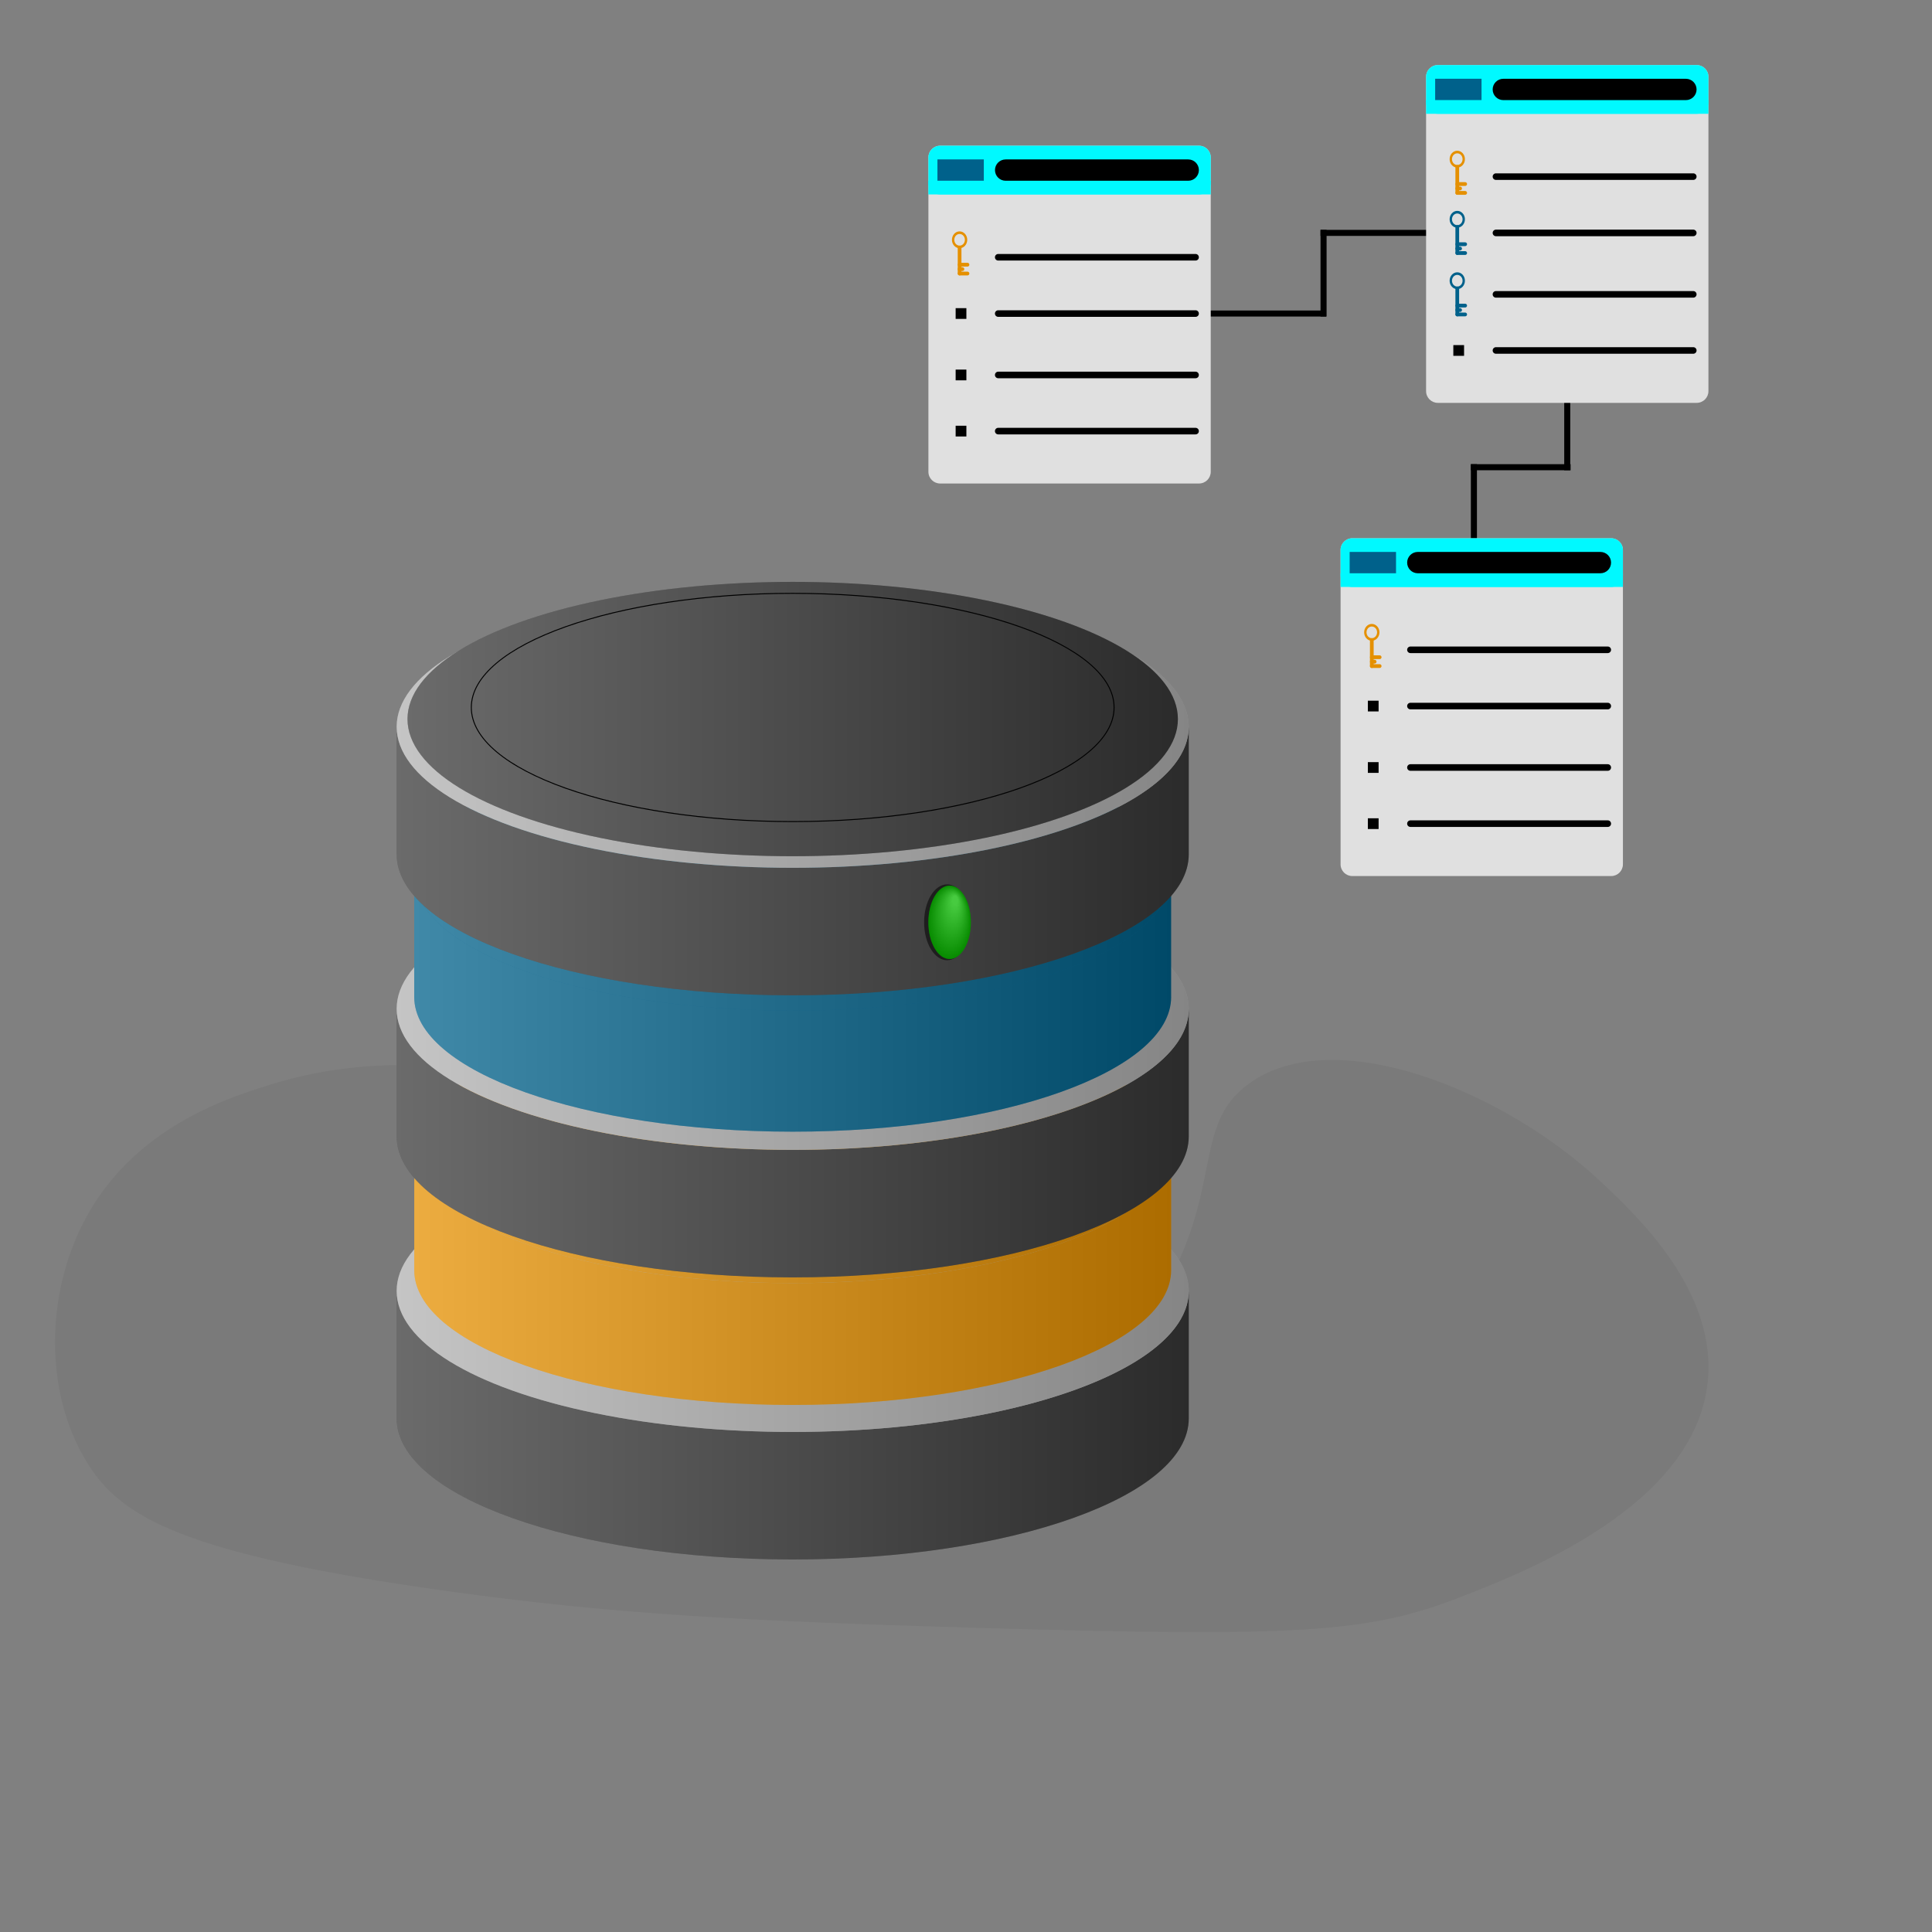 <?xml version="1.0" encoding="utf-8"?>
<!-- Generator: Adobe Illustrator 24.2.1, SVG Export Plug-In . SVG Version: 6.00 Build 0)  -->
<svg version="1.1" id="Calque_1" xmlns="http://www.w3.org/2000/svg" xmlns:xlink="http://www.w3.org/1999/xlink" x="0px" y="0px"
	 viewBox="0 0 500 500" style="enable-background:new 0 0 500 500;" xml:space="preserve">
<rect x="0" y="0" width="500" height="500" fill="#808080" stroke="none"/>
<style type="text/css">
	.database_st0{opacity:0.05;}
	.database_st1{fill:#3A3A3A;}
	.database_st2{opacity:0.25;}
	.database_st3{fill:url(#database_SVGID_1_);}
	.database_st4{fill:#B2B2B2;}
	.database_st5{fill:url(#database_SVGID_2_);}
	.database_st6{fill:#E59000;}
	.database_st7{fill:url(#database_SVGID_3_);}
	.database_st8{fill:url(#database_SVGID_4_);}
	.database_st9{fill:url(#database_SVGID_5_);}
	.database_st10{fill:url(#database_SVGID_6_);}
	.database_st11{fill:#00618B;}
	.database_st12{fill:url(#database_SVGID_7_);}
	.database_st13{fill:url(#database_SVGID_8_);}
	.database_st14{fill:url(#database_SVGID_9_);}
	.database_st15{fill:url(#database_SVGID_10_);}
	.database_st16{fill:url(#database_SVGID_11_);}
	.database_st17{fill:#1E1E1E;}
	.database_st18{fill:#09BA00;}
	.database_st19{fill:url(#database_SVGID_12_);}
	.database_st20{fill:url(#database_SVGID_13_);}
	.database_st21{fill:url(#database_SVGID_14_);}
	.database_st22{fill:#FFFFFF;}
	.database_st23{fill:#E0E0E0;}
	.database_st24{fill:#00F9FF;}
</style>
<g>
      <path class="database_st0" d="M198.21,313.68c-32.78-32.96-85.68-45.97-127.38-33.23c-11.21,3.42-36.27,11.08-49.05,35.6
	c-9.97,19.11-10.38,44.45,0.79,62.51c8.63,13.94,24.2,23.6,93.36,33.23c41.66,5.8,74.63,7.68,136.88,9.49
	c83.47,2.43,101.27,1.3,125.01-7.91c16.7-6.48,60.46-23.46,64.09-55.38c2.69-23.68-18.11-43.22-27.69-52.22
	c-24.93-23.42-68.81-41.38-90.99-25.32c-15.31,11.09-5.77,27.9-24.53,57.76c-2.94,4.68-27.24,42.51-51.43,39.56
	C225.96,375.17,228.17,343.81,198.21,313.68z"/>
      <g>
        <g>
          <g>
            <g>
              <g>
                <path class="database_st1" d="M307.65,367.09c0,20.16-45.89,36.5-102.5,36.5s-102.5-16.34-102.5-36.5v-33c0,20.16,45.89,36.5,102.5,36.5
						s102.5-16.34,102.5-36.5V367.09z"/>
              </g>
              <g class="database_st2">
                <linearGradient id="database_SVGID_1_" gradientUnits="userSpaceOnUse" x1="102.648" y1="368.843"
                                x2="307.648"
                                y2="368.843">
                  <stop offset="0" style="stop-color:#ffffff"/>
                  <stop offset="1" style="stop-color:#000000"/>
                </linearGradient>
                <path class="database_st3" d="M307.65,367.09c0,20.16-45.89,36.5-102.5,36.5s-102.5-16.34-102.5-36.5v-33c0,20.16,45.89,36.5,102.5,36.5
						s102.5-16.34,102.5-36.5V367.09z"/>
              </g>
            </g>
            <g>
              <g>
                <ellipse class="database_st4" cx="205.15" cy="334.09" rx="102.5" ry="36.5"/>
              </g>
              <g class="database_st2">
                <linearGradient id="database_SVGID_2_" gradientUnits="userSpaceOnUse" x1="102.648" y1="334.093"
                                x2="307.648"
                                y2="334.093">
                  <stop offset="0" style="stop-color:#ffffff"/>
                  <stop offset="1" style="stop-color:#000000"/>
                </linearGradient>
                <ellipse class="database_st5" cx="205.15" cy="334.09" rx="102.5" ry="36.5"/>
              </g>
            </g>
          </g>
          <g>
            <g>
              <g>
                <path class="database_st6" d="M303.09,328.72c0,19.26-43.85,34.88-97.94,34.88s-97.94-15.62-97.94-34.88v-31.53
						c0,19.26,43.85,34.88,97.94,34.88s97.94-15.62,97.94-34.88V328.72z"/>
              </g>
              <g class="database_st2">
                <linearGradient id="database_SVGID_3_" gradientUnits="userSpaceOnUse" x1="107.204" y1="330.388"
                                x2="303.093"
                                y2="330.388">
                  <stop offset="0" style="stop-color:#ffffff"/>
                  <stop offset="1" style="stop-color:#000000"/>
                </linearGradient>
                <path class="database_st7" d="M303.09,328.72c0,19.26-43.85,34.88-97.94,34.88s-97.94-15.62-97.94-34.88v-31.53
						c0,19.26,43.85,34.88,97.94,34.88s97.94-15.62,97.94-34.88V328.72z"/>
              </g>
            </g>
            <g>
              <g>
                <ellipse class="database_st6" cx="205.15" cy="297.18" rx="97.94" ry="34.88"/>
              </g>
              <g class="database_st2">
                <linearGradient id="database_SVGID_4_" gradientUnits="userSpaceOnUse" x1="107.204" y1="297.182"
                                x2="303.093"
                                y2="297.182">
                  <stop offset="0" style="stop-color:#ffffff"/>
                  <stop offset="1" style="stop-color:#000000"/>
                </linearGradient>
                <ellipse class="database_st8" cx="205.15" cy="297.18" rx="97.94" ry="34.88"/>
              </g>
            </g>
          </g>
          <g>
            <g>
              <g>
                <path class="database_st1" d="M307.65,294.09c0,20.16-45.89,36.5-102.5,36.5s-102.5-16.34-102.5-36.5v-33c0,20.16,45.89,36.5,102.5,36.5
						s102.5-16.34,102.5-36.5V294.09z"/>
              </g>
              <g class="database_st2">
                <linearGradient id="database_SVGID_5_" gradientUnits="userSpaceOnUse" x1="102.648" y1="295.843"
                                x2="307.648"
                                y2="295.843">
                  <stop offset="0" style="stop-color:#ffffff"/>
                  <stop offset="1" style="stop-color:#000000"/>
                </linearGradient>
                <path class="database_st9" d="M307.65,294.09c0,20.16-45.89,36.5-102.5,36.5s-102.5-16.34-102.5-36.5v-33c0,20.16,45.89,36.5,102.5,36.5
						s102.5-16.34,102.5-36.5V294.09z"/>
              </g>
            </g>
            <g>
              <g>
                <ellipse class="database_st4" cx="205.15" cy="261.09" rx="102.5" ry="36.5"/>
              </g>
              <g class="database_st2">
                <linearGradient id="database_SVGID_6_" gradientUnits="userSpaceOnUse" x1="102.648" y1="261.093"
                                x2="307.648"
                                y2="261.093">
                  <stop offset="0" style="stop-color:#ffffff"/>
                  <stop offset="1" style="stop-color:#000000"/>
                </linearGradient>
                <ellipse class="database_st10" cx="205.15" cy="261.09" rx="102.5" ry="36.5"/>
              </g>
            </g>
          </g>
          <g>
            <g>
              <g>
                <path class="database_st11" d="M303.09,258c0,19.26-43.85,34.88-97.94,34.88S107.2,277.27,107.2,258v-31.53
						c0,19.26,43.85,34.88,97.94,34.88s97.94-15.62,97.94-34.88V258z"/>
              </g>
              <g class="database_st2">
                <linearGradient id="database_SVGID_7_" gradientUnits="userSpaceOnUse" x1="107.204" y1="259.677"
                                x2="303.093"
                                y2="259.677">
                  <stop offset="0" style="stop-color:#ffffff"/>
                  <stop offset="1" style="stop-color:#000000"/>
                </linearGradient>
                <path class="database_st12" d="M303.09,258c0,19.26-43.85,34.88-97.94,34.88S107.2,277.27,107.2,258v-31.53
						c0,19.26,43.85,34.88,97.94,34.88s97.94-15.62,97.94-34.88V258z"/>
              </g>
            </g>
            <g>
              <g>
                <ellipse class="database_st11" cx="205.15" cy="226.67" rx="97.94" ry="34.88"/>
              </g>
              <g class="database_st2">
                <linearGradient id="database_SVGID_8_" gradientUnits="userSpaceOnUse" x1="107.204" y1="226.671"
                                x2="303.093"
                                y2="226.671">
                  <stop offset="0" style="stop-color:#ffffff"/>
                  <stop offset="1" style="stop-color:#000000"/>
                </linearGradient>
                <ellipse class="database_st13" cx="205.15" cy="226.67" rx="97.94" ry="34.88"/>
              </g>
            </g>
          </g>
          <g>
            <g>
              <g>
                <path class="database_st1" d="M307.65,221.09c0,20.16-45.89,36.5-102.5,36.5s-102.5-16.34-102.5-36.5v-33c0,20.16,45.89,36.5,102.5,36.5
						s102.5-16.34,102.5-36.5V221.09z"/>
              </g>
              <g class="database_st2">
                <linearGradient id="database_SVGID_9_" gradientUnits="userSpaceOnUse" x1="102.648" y1="222.843"
                                x2="307.648"
                                y2="222.843">
                  <stop offset="0" style="stop-color:#ffffff"/>
                  <stop offset="1" style="stop-color:#000000"/>
                </linearGradient>
                <path class="database_st14" d="M307.65,221.09c0,20.16-45.89,36.5-102.5,36.5s-102.5-16.34-102.5-36.5v-33
						c0,20.16,45.89,36.5,102.5,36.5s102.5-16.34,102.5-36.5V221.09z"/>
              </g>
            </g>
            <g>
              <g>
                <ellipse class="database_st4" cx="205.15" cy="188.09" rx="102.5" ry="36.5"/>
              </g>
              <g class="database_st2">
                <linearGradient id="database_SVGID_10_" gradientUnits="userSpaceOnUse" x1="102.648" y1="188.093"
                                x2="307.648"
                                y2="188.093">
                  <stop offset="0" style="stop-color:#ffffff"/>
                  <stop offset="1" style="stop-color:#000000"/>
                </linearGradient>
                <ellipse class="database_st15" cx="205.15" cy="188.09" rx="102.5" ry="36.5"/>
              </g>
            </g>
          </g>
          <g>
            <g>
              <ellipse class="database_st1" cx="205.15" cy="186.09" rx="99.69" ry="35.5"/>
            </g>
            <g class="database_st2">
              <linearGradient id="database_SVGID_11_" gradientUnits="userSpaceOnUse" x1="105.457" y1="186.093"
                              x2="304.84"
                              y2="186.093">
                <stop offset="0" style="stop-color:#ffffff"/>
                <stop offset="1" style="stop-color:#000000"/>
              </linearGradient>
              <ellipse class="database_st16" cx="205.15" cy="186.09" rx="99.69" ry="35.5"/>
            </g>
            <g>
              <path d="M205.15,153.68c45.8,0,83.05,13.2,83.05,29.41s-37.26,29.41-83.05,29.41s-83.05-13.2-83.05-29.41
					S159.35,153.68,205.15,153.68 M205.15,153.43c-46.01,0-83.3,13.28-83.3,29.66s37.3,29.66,83.3,29.66s83.3-13.28,83.3-29.66
					S251.16,153.43,205.15,153.43L205.15,153.43z"/>
            </g>
          </g>
        </g>
        <g>
          <g>
            <g>
              <ellipse class="database_st17" cx="245.12" cy="238.69" rx="5.96" ry="9.82"/>
            </g>
            <g>
              <ellipse class="database_st18" cx="245.76" cy="238.69" rx="5.5" ry="9.5">
                <animate dur="0.5s" attributeName="fill"
                         values="#09ba00; #121212; #09ba00"
                         begin="0s"
                         repeatCount="indefinite"
                />
              </ellipse>
            </g>
            <g class="database_st2">

              <radialGradient id="database_SVGID_12_" cx="245.764" cy="238.687" r="5.572" fx="247.408" fy="234.905"
                              gradientTransform="matrix(1 7.354127e-03 -0.013 1.723 3.031 -174.323)"
                              gradientUnits="userSpaceOnUse">
                <stop offset="0.119" style="stop-color:#ffffff"/>
                <stop offset="0.987" style="stop-color:#000000"/>
              </radialGradient>
              <ellipse class="database_st19" cx="245.76" cy="238.69" rx="5.5" ry="9.5"/>
            </g>
          </g>
        </g>
      </g>
      <g>
        <g>
          <g>
            <rect x="307.01" y="80.86" class="database_st22" width="35.69" height="0.56"/>
            <polygon points="343.2,80.36 306.51,80.36 306.51,81.92 343.2,81.92 343.2,80.36 			"/>
          </g>
          <g>
            <rect x="342.25" y="59.99" class="database_st22" width="35.69" height="0.56"/>
            <polygon points="378.45,59.49 341.75,59.49 341.75,61.05 378.45,61.05 378.45,59.49 			"/>
          </g>
          <g>
            <rect x="342.25" y="59.99" class="database_st22" width="0.56" height="21.43"/>
            <polygon points="343.32,59.49 341.75,59.49 341.75,81.92 343.32,81.92 343.32,59.49 			"/>
          </g>
        </g>
        <g>
          <g>
            <rect x="381.16" y="120.63" class="database_st22" width="0.56" height="21.43"/>
            <polygon points="382.23,120.13 380.66,120.13 380.66,142.56 382.23,142.56 382.23,120.13 			"/>
          </g>
          <g>
            <rect x="381.16" y="120.63" class="database_st22" width="24.8" height="0.56"/>
            <polygon points="406.47,120.13 380.66,120.13 380.66,121.7 406.47,121.7 406.47,120.13 			"/>
          </g>
          <g>
            <rect x="405.32" y="99.76" class="database_st22" width="0.56" height="21.43"/>
            <polygon points="406.38,99.26 404.82,99.26 404.82,121.7 406.38,121.7 406.38,99.26 			"/>
          </g>
        </g>
        <g>
          <path class="database_st23" d="M310.3,125.13H243.3c-1.68,0-3.03-1.36-3.03-3.03V40.74c0-1.68,1.36-3.03,3.03-3.03h67.01
			c1.68,0,3.03,1.36,3.03,3.03v81.36C313.34,123.78,311.98,125.13,310.3,125.13z"/>
          <g>
            <path class="database_st24" d="M310.3,50.32H243.3c-1.68,0-3.03-1.36-3.03-3.03v-6.55c0-1.68,1.36-3.03,3.03-3.03h67.01
				c1.68,0,3.03,1.36,3.03,3.03v6.55C313.34,48.96,311.98,50.32,310.3,50.32z"/>
            <rect x="240.26" y="46.78" class="database_st24" width="73.07" height="3.54"/>
            <rect x="242.61" y="41.25" class="database_st11" width="12" height="5.52"/>
            <path d="M307.51,46.78h-47.25c-1.53,0-2.76-1.24-2.76-2.76v0c0-1.53,1.24-2.76,2.76-2.76h47.25c1.53,0,2.76,1.24,2.76,2.76v0
				C310.27,45.54,309.03,46.78,307.51,46.78z"/>
          </g>
          <g>
            <g>
              <path class="database_st6" d="M248.34,59.88c-1.09,0-1.98,0.98-1.98,2.18c0,1.21,0.89,2.18,1.98,2.18c1.09,0,1.98-0.98,1.98-2.18
					C250.32,60.86,249.44,59.88,248.34,59.88z M248.34,63.57c-0.76,0-1.37-0.68-1.37-1.51c0-0.83,0.61-1.51,1.37-1.51
					c0.76,0,1.37,0.68,1.37,1.51C249.71,62.9,249.1,63.57,248.34,63.57z"/>
              <path class="database_st6" d="M248.34,71.28L248.34,71.28c-0.26,0-0.48-0.21-0.48-0.48v-6.75c0-0.26,0.21-0.48,0.48-0.48l0,0
					c0.26,0,0.48,0.21,0.48,0.48v6.75C248.82,71.07,248.61,71.28,248.34,71.28z"/>
              <path class="database_st6" d="M247.87,70.79L247.87,70.79c0-0.27,0.22-0.49,0.49-0.49h2.02c0.27,0,0.49,0.22,0.49,0.49l0,0
					c0,0.27-0.22,0.49-0.49,0.49h-2.02C248.08,71.28,247.87,71.06,247.87,70.79z"/>
              <path class="database_st6" d="M247.86,69.65L247.86,69.65c0-0.27,0.22-0.49,0.49-0.49h0.72c0.27,0,0.49,0.22,0.49,0.49l0,0
					c0,0.27-0.22,0.49-0.49,0.49h-0.72C248.08,70.13,247.86,69.92,247.86,69.65z"/>
              <path class="database_st6" d="M247.87,68.5L247.87,68.5c0-0.27,0.22-0.49,0.49-0.49h2.02c0.27,0,0.49,0.22,0.49,0.49l0,0
					c0,0.27-0.22,0.49-0.49,0.49h-2.02C248.08,68.99,247.87,68.77,247.87,68.5z"/>
            </g>
            <path d="M309.41,67.43h-51.07c-0.47,0-0.85-0.38-0.85-0.85l0,0c0-0.47,0.38-0.85,0.85-0.85h51.07c0.47,0,0.85,0.38,0.85,0.85l0,0
				C310.27,67.05,309.89,67.43,309.41,67.43z"/>
          </g>
          <g>
            <rect x="247.32" y="79.75" width="2.78" height="2.78"/>
            <path d="M309.41,82h-51.07c-0.47,0-0.85-0.38-0.85-0.85l0,0c0-0.47,0.38-0.85,0.85-0.85h51.07c0.47,0,0.85,0.38,0.85,0.85l0,0
				C310.27,81.61,309.89,82,309.41,82z"/>
          </g>
          <g>
            <rect x="247.32" y="95.65" width="2.78" height="2.78"/>
            <path d="M309.41,97.89h-51.07c-0.47,0-0.85-0.38-0.85-0.85l0,0c0-0.47,0.38-0.85,0.85-0.85h51.07c0.47,0,0.85,0.38,0.85,0.85l0,0
				C310.27,97.51,309.89,97.89,309.41,97.89z"/>
          </g>
          <g>
            <rect x="247.32" y="110.18" width="2.78" height="2.78"/>
            <path d="M309.41,112.42h-51.07c-0.47,0-0.85-0.38-0.85-0.85v0c0-0.47,0.38-0.85,0.85-0.85h51.07c0.47,0,0.85,0.38,0.85,0.85v0
				C310.27,112.04,309.89,112.42,309.41,112.42z"/>
          </g>
        </g>
        <g>
          <path class="database_st23" d="M416.98,226.72h-67.01c-1.68,0-3.03-1.36-3.03-3.03v-81.36c0-1.68,1.36-3.03,3.03-3.03h67.01
			c1.68,0,3.03,1.36,3.03,3.03v81.36C420.01,225.36,418.65,226.72,416.98,226.72z"/>
          <g>
            <path class="database_st24" d="M416.98,151.91h-67.01c-1.68,0-3.03-1.36-3.03-3.03v-6.55c0-1.68,1.36-3.03,3.03-3.03h67.01
				c1.68,0,3.03,1.36,3.03,3.03v6.55C420.01,150.55,418.65,151.91,416.98,151.91z"/>
            <rect x="346.94" y="148.36" class="database_st24" width="73.07" height="3.54"/>
            <rect x="349.29" y="142.84" class="database_st11" width="12" height="5.52"/>
            <path d="M414.18,148.36h-47.25c-1.53,0-2.76-1.24-2.76-2.76l0,0c0-1.53,1.24-2.76,2.76-2.76h47.25c1.53,0,2.76,1.24,2.76,2.76
				l0,0C416.94,147.13,415.71,148.36,414.18,148.36z"/>
          </g>
          <g>
            <g>
              <path class="database_st6" d="M355.02,161.47c-1.09,0-1.98,0.98-1.98,2.18c0,1.21,0.89,2.18,1.98,2.18c1.09,0,1.98-0.98,1.98-2.18
					C357,162.44,356.11,161.47,355.02,161.47z M355.02,165.16c-0.76,0-1.37-0.68-1.37-1.51c0-0.83,0.61-1.51,1.37-1.51
					c0.76,0,1.37,0.68,1.37,1.51C356.39,164.48,355.77,165.16,355.02,165.16z"/>
              <path class="database_st6" d="M355.02,172.87L355.02,172.87c-0.26,0-0.48-0.21-0.48-0.48v-6.75c0-0.26,0.21-0.48,0.48-0.48h0
					c0.26,0,0.48,0.21,0.48,0.48v6.75C355.49,172.65,355.28,172.87,355.02,172.87z"/>
              <path class="database_st6" d="M354.54,172.38L354.54,172.38c0-0.27,0.22-0.49,0.49-0.49h2.02c0.27,0,0.49,0.22,0.49,0.49l0,0
					c0,0.27-0.22,0.49-0.49,0.49h-2.02C354.76,172.87,354.54,172.65,354.54,172.38z"/>
              <path class="database_st6" d="M354.54,171.24L354.54,171.24c0-0.27,0.22-0.49,0.49-0.49h0.72c0.27,0,0.49,0.22,0.49,0.49l0,0
					c0,0.27-0.22,0.49-0.49,0.49h-0.72C354.75,171.72,354.54,171.5,354.54,171.24z"/>
              <path class="database_st6" d="M354.54,170.09L354.54,170.09c0-0.27,0.22-0.49,0.49-0.49h2.02c0.27,0,0.49,0.22,0.49,0.49l0,0
					c0,0.27-0.22,0.49-0.49,0.49h-2.02C354.76,170.58,354.54,170.36,354.54,170.09z"/>
            </g>
            <path d="M416.09,169.02h-51.07c-0.47,0-0.85-0.38-0.85-0.85l0,0c0-0.47,0.38-0.85,0.85-0.85h51.07c0.47,0,0.85,0.38,0.85,0.85
				l0,0C416.94,168.63,416.56,169.02,416.09,169.02z"/>
          </g>
          <g>
            <rect x="354" y="181.34" width="2.78" height="2.78"/>
            <path d="M416.09,183.58h-51.07c-0.47,0-0.85-0.38-0.85-0.85l0,0c0-0.47,0.38-0.85,0.85-0.85h51.07c0.47,0,0.85,0.38,0.85,0.85
				l0,0C416.94,183.2,416.56,183.58,416.09,183.58z"/>
          </g>
          <g>
            <rect x="354" y="197.24" width="2.78" height="2.78"/>
            <path d="M416.09,199.48h-51.07c-0.47,0-0.85-0.38-0.85-0.85l0,0c0-0.47,0.38-0.85,0.85-0.85h51.07c0.47,0,0.85,0.38,0.85,0.85
				l0,0C416.94,199.1,416.56,199.48,416.09,199.48z"/>
          </g>
          <g>
            <rect x="354" y="211.77" width="2.78" height="2.78"/>
            <path d="M416.09,214.01h-51.07c-0.47,0-0.85-0.38-0.85-0.85l0,0c0-0.47,0.38-0.85,0.85-0.85h51.07c0.47,0,0.85,0.38,0.85,0.85
				l0,0C416.94,213.63,416.56,214.01,416.09,214.01z"/>
          </g>
        </g>
        <g>
          <path class="database_st23" d="M439.1,104.26H372.1c-1.68,0-3.03-1.36-3.03-3.03V19.87c0-1.68,1.36-3.03,3.03-3.03h67.01
			c1.68,0,3.03,1.36,3.03,3.03v81.36C442.14,102.91,440.78,104.26,439.1,104.26z"/>
          <g>
            <path class="database_st24" d="M439.1,29.45H372.1c-1.68,0-3.03-1.36-3.03-3.03v-6.55c0-1.68,1.36-3.03,3.03-3.03h67.01
				c1.68,0,3.03,1.36,3.03,3.03v6.55C442.14,28.1,440.78,29.45,439.1,29.45z"/>
            <rect x="369.07" y="25.91" class="database_st24" width="73.07" height="3.54"/>
            <rect x="371.42" y="20.38" class="database_st11" width="12" height="5.52"/>
            <path d="M436.31,25.91h-47.25c-1.53,0-2.76-1.24-2.76-2.76v0c0-1.53,1.24-2.76,2.76-2.76h47.25c1.53,0,2.76,1.24,2.76,2.76v0
				C439.07,24.67,437.83,25.91,436.31,25.91z"/>
          </g>
          <g>
            <g>
              <path class="database_st6" d="M377.14,39.01c-1.09,0-1.98,0.98-1.98,2.18c0,1.21,0.89,2.18,1.98,2.18s1.98-0.98,1.98-2.18
					C379.12,39.99,378.24,39.01,377.14,39.01z M377.14,42.7c-0.76,0-1.37-0.68-1.37-1.51c0-0.83,0.61-1.51,1.37-1.51
					s1.37,0.68,1.37,1.51C378.51,42.03,377.9,42.7,377.14,42.7z"/>
              <path class="database_st6" d="M377.14,50.41L377.14,50.41c-0.26,0-0.48-0.21-0.48-0.48v-6.75c0-0.26,0.21-0.48,0.48-0.48l0,0
					c0.26,0,0.48,0.21,0.48,0.48v6.75C377.62,50.2,377.41,50.41,377.14,50.41z"/>
              <path class="database_st6" d="M376.67,49.92L376.67,49.92c0-0.27,0.22-0.49,0.49-0.49h2.02c0.27,0,0.49,0.22,0.49,0.49l0,0
					c0,0.27-0.22,0.49-0.49,0.49h-2.02C376.89,50.41,376.67,50.19,376.67,49.92z"/>
              <path class="database_st6" d="M376.66,48.78L376.66,48.78c0-0.27,0.22-0.49,0.49-0.49h0.72c0.27,0,0.49,0.22,0.49,0.49l0,0
					c0,0.27-0.22,0.49-0.49,0.49h-0.72C376.88,49.27,376.66,49.05,376.66,48.78z"/>
              <path class="database_st6" d="M376.67,47.63L376.67,47.63c0-0.27,0.22-0.49,0.49-0.49h2.02c0.27,0,0.49,0.22,0.49,0.49v0
					c0,0.27-0.22,0.49-0.49,0.49h-2.02C376.89,48.12,376.67,47.9,376.67,47.63z"/>
            </g>
            <path d="M438.22,46.56h-51.07c-0.47,0-0.85-0.38-0.85-0.85v0c0-0.47,0.38-0.85,0.85-0.85h51.07c0.47,0,0.85,0.38,0.85,0.85v0
				C439.07,46.18,438.69,46.56,438.22,46.56z"/>
          </g>
          <g>
            <path d="M438.22,61.13h-51.07c-0.47,0-0.85-0.38-0.85-0.85l0,0c0-0.47,0.38-0.85,0.85-0.85h51.07c0.47,0,0.85,0.38,0.85,0.85l0,0
				C439.07,60.74,438.69,61.13,438.22,61.13z"/>
            <g>
              <path class="database_st11" d="M377.14,54.57c-1.09,0-1.98,0.98-1.98,2.18c0,1.21,0.89,2.18,1.98,2.18s1.98-0.98,1.98-2.18
					C379.12,55.55,378.24,54.57,377.14,54.57z M377.14,58.27c-0.76,0-1.37-0.68-1.37-1.51s0.61-1.51,1.37-1.51s1.37,0.68,1.37,1.51
					S377.9,58.27,377.14,58.27z"/>
              <path class="database_st11" d="M377.14,65.97L377.14,65.97c-0.26,0-0.48-0.21-0.48-0.48v-6.75c0-0.26,0.21-0.48,0.48-0.48l0,0
					c0.26,0,0.48,0.21,0.48,0.48v6.75C377.62,65.76,377.41,65.97,377.14,65.97z"/>
              <path class="database_st11" d="M376.67,65.49L376.67,65.49c0-0.27,0.22-0.49,0.49-0.49h2.02c0.27,0,0.49,0.22,0.49,0.49l0,0
					c0,0.27-0.22,0.49-0.49,0.49h-2.02C376.89,65.97,376.67,65.76,376.67,65.49z"/>
              <path class="database_st11" d="M376.66,64.34L376.66,64.34c0-0.27,0.22-0.49,0.49-0.49h0.72c0.27,0,0.49,0.22,0.49,0.49l0,0
					c0,0.27-0.22,0.49-0.49,0.49h-0.72C376.88,64.83,376.66,64.61,376.66,64.34z"/>
              <path class="database_st11" d="M376.67,63.2L376.67,63.2c0-0.27,0.22-0.49,0.49-0.49h2.02c0.27,0,0.49,0.22,0.49,0.49l0,0
					c0,0.27-0.22,0.49-0.49,0.49h-2.02C376.89,63.68,376.67,63.47,376.67,63.2z"/>
            </g>
          </g>
          <g>
            <path d="M438.22,77.03h-51.07c-0.47,0-0.85-0.38-0.85-0.85l0,0c0-0.47,0.38-0.85,0.85-0.85h51.07c0.47,0,0.85,0.38,0.85,0.85l0,0
				C439.07,76.64,438.69,77.03,438.22,77.03z"/>
            <g>
              <path class="database_st11" d="M377.14,70.47c-1.09,0-1.98,0.98-1.98,2.18c0,1.21,0.89,2.18,1.98,2.18s1.98-0.98,1.98-2.18
					C379.12,71.45,378.24,70.47,377.14,70.47z M377.14,74.16c-0.76,0-1.37-0.68-1.37-1.51s0.61-1.51,1.37-1.51s1.37,0.68,1.37,1.51
					S377.9,74.16,377.14,74.16z"/>
              <path class="database_st11" d="M377.14,81.87L377.14,81.87c-0.26,0-0.48-0.21-0.48-0.48v-6.75c0-0.26,0.21-0.48,0.48-0.48l0,0
					c0.26,0,0.48,0.21,0.48,0.48v6.75C377.62,81.66,377.41,81.87,377.14,81.87z"/>
              <path class="database_st11" d="M376.67,81.38L376.67,81.38c0-0.27,0.22-0.49,0.49-0.49h2.02c0.27,0,0.49,0.22,0.49,0.49l0,0
					c0,0.27-0.22,0.49-0.49,0.49h-2.02C376.89,81.87,376.67,81.65,376.67,81.38z"/>
              <path class="database_st11" d="M376.66,80.24L376.66,80.24c0-0.27,0.22-0.49,0.49-0.49h0.72c0.27,0,0.49,0.22,0.49,0.49l0,0
					c0,0.27-0.22,0.49-0.49,0.49h-0.72C376.88,80.73,376.66,80.51,376.66,80.24z"/>
              <path class="database_st11" d="M376.67,79.09L376.67,79.09c0-0.27,0.22-0.49,0.49-0.49h2.02c0.27,0,0.49,0.22,0.49,0.49l0,0
					c0,0.27-0.22,0.49-0.49,0.49h-2.02C376.89,79.58,376.67,79.36,376.67,79.09z"/>
            </g>
          </g>
          <g>
            <rect x="376.12" y="89.31" width="2.78" height="2.78"/>
            <path d="M438.22,91.55h-51.07c-0.47,0-0.85-0.38-0.85-0.85v0c0-0.47,0.38-0.85,0.85-0.85h51.07c0.47,0,0.85,0.38,0.85,0.85v0
				C439.07,91.17,438.69,91.55,438.22,91.55z"/>
          </g>
        </g>
      </g>
    </g>
</svg>
